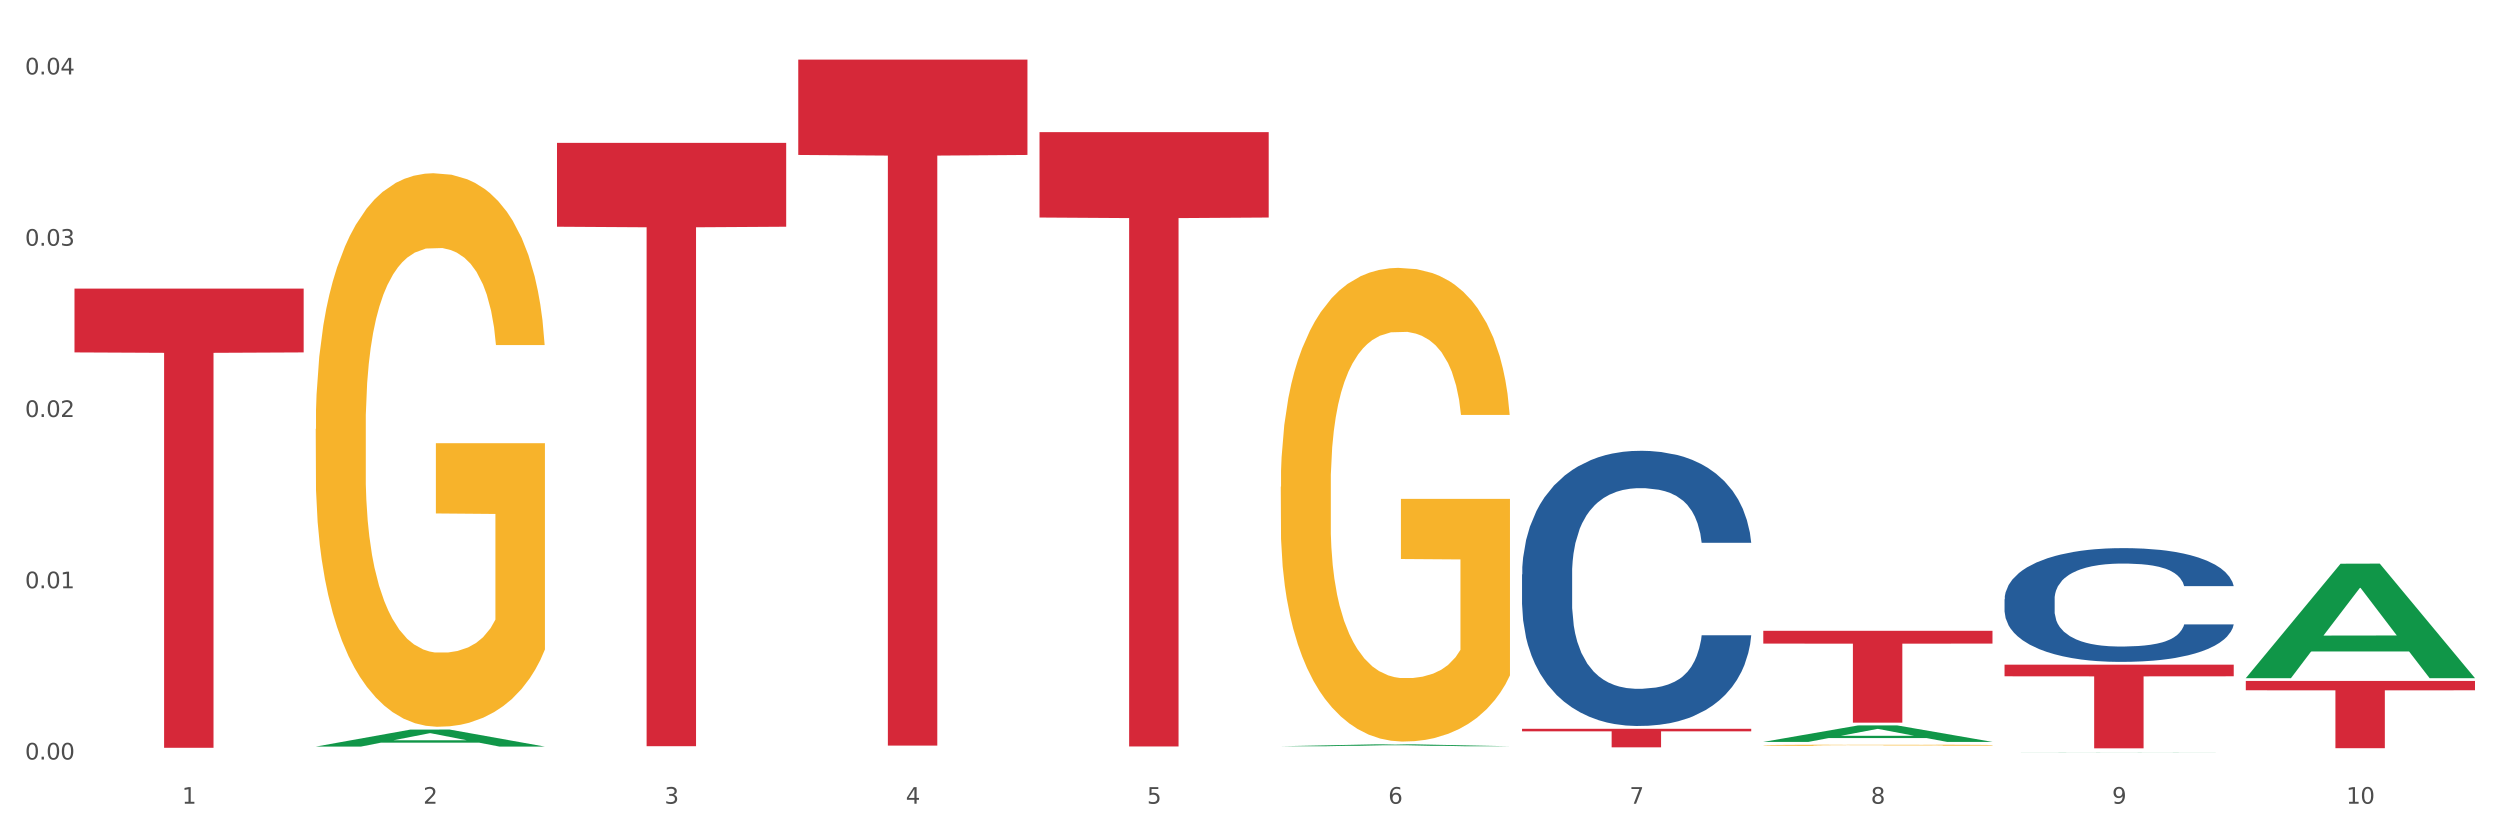 <?xml version="1.0" encoding="utf-8" standalone="no"?>
<!DOCTYPE svg PUBLIC "-//W3C//DTD SVG 1.1//EN"
  "http://www.w3.org/Graphics/SVG/1.1/DTD/svg11.dtd">
<svg xmlns:xlink="http://www.w3.org/1999/xlink" width="1080pt" height="360pt" viewBox="0 0 1080 360" xmlns="http://www.w3.org/2000/svg" version="1.1">
 <rect x="0" y="0" width="1080" height="360" fill="#333333" stroke="none"/>
 <defs>
  <style type="text/css">*{stroke-linejoin: round; stroke-linecap: butt}</style>
 </defs>
 <g id="figure_1">
  <g id="patch_1">
   <path d="M 0 360 
L 1080 360 
L 1080 0 
L 0 0 
z
" style="fill: #ffffff; stroke: #ffffff; stroke-linejoin: miter"/>
  </g>
  <g id="axes_1">
   <g id="matplotlib.axis_1">
    <g id="xtick_1">
     <g id="text_1">
      <!-- 1 -->
      <g style="fill: #4d4d4d" transform="translate(78.627 347.204) scale(0.096 -0.096)">
       <defs>
        <path id="DejaVuSans-31" d="M 794 531 
L 1825 531 
L 1825 4091 
L 703 3866 
L 703 4441 
L 1819 4666 
L 2450 4666 
L 2450 531 
L 3481 531 
L 3481 0 
L 794 0 
L 794 531 
z
" transform="scale(0.016)"/>
       </defs>
       <use xlink:href="#DejaVuSans-31"/>
      </g>
     </g>
    </g>
    <g id="xtick_2">
     <g id="text_2">
      <!-- 2 -->
      <g style="fill: #4d4d4d" transform="translate(182.851 347.204) scale(0.096 -0.096)">
       <defs>
        <path id="DejaVuSans-32" d="M 1228 531 
L 3431 531 
L 3431 0 
L 469 0 
L 469 531 
Q 828 903 1448 1529 
Q 2069 2156 2228 2338 
Q 2531 2678 2651 2914 
Q 2772 3150 2772 3378 
Q 2772 3750 2511 3984 
Q 2250 4219 1831 4219 
Q 1534 4219 1204 4116 
Q 875 4013 500 3803 
L 500 4441 
Q 881 4594 1212 4672 
Q 1544 4750 1819 4750 
Q 2544 4750 2975 4387 
Q 3406 4025 3406 3419 
Q 3406 3131 3298 2873 
Q 3191 2616 2906 2266 
Q 2828 2175 2409 1742 
Q 1991 1309 1228 531 
z
" transform="scale(0.016)"/>
       </defs>
       <use xlink:href="#DejaVuSans-32"/>
      </g>
     </g>
    </g>
    <g id="xtick_3">
     <g id="text_3">
      <!-- 3 -->
      <g style="fill: #4d4d4d" transform="translate(287.074 347.204) scale(0.096 -0.096)">
       <defs>
        <path id="DejaVuSans-33" d="M 2597 2516 
Q 3050 2419 3304 2112 
Q 3559 1806 3559 1356 
Q 3559 666 3084 287 
Q 2609 -91 1734 -91 
Q 1441 -91 1130 -33 
Q 819 25 488 141 
L 488 750 
Q 750 597 1062 519 
Q 1375 441 1716 441 
Q 2309 441 2620 675 
Q 2931 909 2931 1356 
Q 2931 1769 2642 2001 
Q 2353 2234 1838 2234 
L 1294 2234 
L 1294 2753 
L 1863 2753 
Q 2328 2753 2575 2939 
Q 2822 3125 2822 3475 
Q 2822 3834 2567 4026 
Q 2313 4219 1838 4219 
Q 1578 4219 1281 4162 
Q 984 4106 628 3988 
L 628 4550 
Q 988 4650 1302 4700 
Q 1616 4750 1894 4750 
Q 2613 4750 3031 4423 
Q 3450 4097 3450 3541 
Q 3450 3153 3228 2886 
Q 3006 2619 2597 2516 
z
" transform="scale(0.016)"/>
       </defs>
       <use xlink:href="#DejaVuSans-33"/>
      </g>
     </g>
    </g>
    <g id="xtick_4">
     <g id="text_4">
      <!-- 4 -->
      <g style="fill: #4d4d4d" transform="translate(391.298 347.204) scale(0.096 -0.096)">
       <defs>
        <path id="DejaVuSans-34" d="M 2419 4116 
L 825 1625 
L 2419 1625 
L 2419 4116 
z
M 2253 4666 
L 3047 4666 
L 3047 1625 
L 3713 1625 
L 3713 1100 
L 3047 1100 
L 3047 0 
L 2419 0 
L 2419 1100 
L 313 1100 
L 313 1709 
L 2253 4666 
z
" transform="scale(0.016)"/>
       </defs>
       <use xlink:href="#DejaVuSans-34"/>
      </g>
     </g>
    </g>
    <g id="xtick_5">
     <g id="text_5">
      <!-- 5 -->
      <g style="fill: #4d4d4d" transform="translate(495.522 347.204) scale(0.096 -0.096)">
       <defs>
        <path id="DejaVuSans-35" d="M 691 4666 
L 3169 4666 
L 3169 4134 
L 1269 4134 
L 1269 2991 
Q 1406 3038 1543 3061 
Q 1681 3084 1819 3084 
Q 2600 3084 3056 2656 
Q 3513 2228 3513 1497 
Q 3513 744 3044 326 
Q 2575 -91 1722 -91 
Q 1428 -91 1123 -41 
Q 819 9 494 109 
L 494 744 
Q 775 591 1075 516 
Q 1375 441 1709 441 
Q 2250 441 2565 725 
Q 2881 1009 2881 1497 
Q 2881 1984 2565 2268 
Q 2250 2553 1709 2553 
Q 1456 2553 1204 2497 
Q 953 2441 691 2322 
L 691 4666 
z
" transform="scale(0.016)"/>
       </defs>
       <use xlink:href="#DejaVuSans-35"/>
      </g>
     </g>
    </g>
    <g id="xtick_6">
     <g id="text_6">
      <!-- 6 -->
      <g style="fill: #4d4d4d" transform="translate(599.745 347.204) scale(0.096 -0.096)">
       <defs>
        <path id="DejaVuSans-36" d="M 2113 2584 
Q 1688 2584 1439 2293 
Q 1191 2003 1191 1497 
Q 1191 994 1439 701 
Q 1688 409 2113 409 
Q 2538 409 2786 701 
Q 3034 994 3034 1497 
Q 3034 2003 2786 2293 
Q 2538 2584 2113 2584 
z
M 3366 4563 
L 3366 3988 
Q 3128 4100 2886 4159 
Q 2644 4219 2406 4219 
Q 1781 4219 1451 3797 
Q 1122 3375 1075 2522 
Q 1259 2794 1537 2939 
Q 1816 3084 2150 3084 
Q 2853 3084 3261 2657 
Q 3669 2231 3669 1497 
Q 3669 778 3244 343 
Q 2819 -91 2113 -91 
Q 1303 -91 875 529 
Q 447 1150 447 2328 
Q 447 3434 972 4092 
Q 1497 4750 2381 4750 
Q 2619 4750 2861 4703 
Q 3103 4656 3366 4563 
z
" transform="scale(0.016)"/>
       </defs>
       <use xlink:href="#DejaVuSans-36"/>
      </g>
     </g>
    </g>
    <g id="xtick_7">
     <g id="text_7">
      <!-- 7 -->
      <g style="fill: #4d4d4d" transform="translate(703.969 347.204) scale(0.096 -0.096)">
       <defs>
        <path id="DejaVuSans-37" d="M 525 4666 
L 3525 4666 
L 3525 4397 
L 1831 0 
L 1172 0 
L 2766 4134 
L 525 4134 
L 525 4666 
z
" transform="scale(0.016)"/>
       </defs>
       <use xlink:href="#DejaVuSans-37"/>
      </g>
     </g>
    </g>
    <g id="xtick_8">
     <g id="text_8">
      <!-- 8 -->
      <g style="fill: #4d4d4d" transform="translate(808.193 347.204) scale(0.096 -0.096)">
       <defs>
        <path id="DejaVuSans-38" d="M 2034 2216 
Q 1584 2216 1326 1975 
Q 1069 1734 1069 1313 
Q 1069 891 1326 650 
Q 1584 409 2034 409 
Q 2484 409 2743 651 
Q 3003 894 3003 1313 
Q 3003 1734 2745 1975 
Q 2488 2216 2034 2216 
z
M 1403 2484 
Q 997 2584 770 2862 
Q 544 3141 544 3541 
Q 544 4100 942 4425 
Q 1341 4750 2034 4750 
Q 2731 4750 3128 4425 
Q 3525 4100 3525 3541 
Q 3525 3141 3298 2862 
Q 3072 2584 2669 2484 
Q 3125 2378 3379 2068 
Q 3634 1759 3634 1313 
Q 3634 634 3220 271 
Q 2806 -91 2034 -91 
Q 1263 -91 848 271 
Q 434 634 434 1313 
Q 434 1759 690 2068 
Q 947 2378 1403 2484 
z
M 1172 3481 
Q 1172 3119 1398 2916 
Q 1625 2713 2034 2713 
Q 2441 2713 2670 2916 
Q 2900 3119 2900 3481 
Q 2900 3844 2670 4047 
Q 2441 4250 2034 4250 
Q 1625 4250 1398 4047 
Q 1172 3844 1172 3481 
z
" transform="scale(0.016)"/>
       </defs>
       <use xlink:href="#DejaVuSans-38"/>
      </g>
     </g>
    </g>
    <g id="xtick_9">
     <g id="text_9">
      <!-- 9 -->
      <g style="fill: #4d4d4d" transform="translate(912.416 347.204) scale(0.096 -0.096)">
       <defs>
        <path id="DejaVuSans-39" d="M 703 97 
L 703 672 
Q 941 559 1184 500 
Q 1428 441 1663 441 
Q 2288 441 2617 861 
Q 2947 1281 2994 2138 
Q 2813 1869 2534 1725 
Q 2256 1581 1919 1581 
Q 1219 1581 811 2004 
Q 403 2428 403 3163 
Q 403 3881 828 4315 
Q 1253 4750 1959 4750 
Q 2769 4750 3195 4129 
Q 3622 3509 3622 2328 
Q 3622 1225 3098 567 
Q 2575 -91 1691 -91 
Q 1453 -91 1209 -44 
Q 966 3 703 97 
z
M 1959 2075 
Q 2384 2075 2632 2365 
Q 2881 2656 2881 3163 
Q 2881 3666 2632 3958 
Q 2384 4250 1959 4250 
Q 1534 4250 1286 3958 
Q 1038 3666 1038 3163 
Q 1038 2656 1286 2365 
Q 1534 2075 1959 2075 
z
" transform="scale(0.016)"/>
       </defs>
       <use xlink:href="#DejaVuSans-39"/>
      </g>
     </g>
    </g>
    <g id="xtick_10">
     <g id="text_10">
      <!-- 10 -->
      <g style="fill: #4d4d4d" transform="translate(1013.586 347.204) scale(0.096 -0.096)">
       <defs>
        <path id="DejaVuSans-30" d="M 2034 4250 
Q 1547 4250 1301 3770 
Q 1056 3291 1056 2328 
Q 1056 1369 1301 889 
Q 1547 409 2034 409 
Q 2525 409 2770 889 
Q 3016 1369 3016 2328 
Q 3016 3291 2770 3770 
Q 2525 4250 2034 4250 
z
M 2034 4750 
Q 2819 4750 3233 4129 
Q 3647 3509 3647 2328 
Q 3647 1150 3233 529 
Q 2819 -91 2034 -91 
Q 1250 -91 836 529 
Q 422 1150 422 2328 
Q 422 3509 836 4129 
Q 1250 4750 2034 4750 
z
" transform="scale(0.016)"/>
       </defs>
       <use xlink:href="#DejaVuSans-31"/>
       <use xlink:href="#DejaVuSans-30" transform="translate(63.623 0)"/>
      </g>
     </g>
    </g>
    <g id="xtick_11"/>
    <g id="xtick_12"/>
    <g id="xtick_13"/>
    <g id="xtick_14"/>
    <g id="xtick_15"/>
    <g id="xtick_16"/>
    <g id="xtick_17"/>
    <g id="xtick_18"/>
    <g id="xtick_19"/>
   </g>
   <g id="matplotlib.axis_2">
    <g id="ytick_1">
     <g id="text_11">
      <!-- 0.00 -->
      <g style="fill: #4d4d4d" transform="translate(10.8 328.116) scale(0.096 -0.096)">
       <defs>
        <path id="DejaVuSans-2e" d="M 684 794 
L 1344 794 
L 1344 0 
L 684 0 
L 684 794 
z
" transform="scale(0.016)"/>
       </defs>
       <use xlink:href="#DejaVuSans-30"/>
       <use xlink:href="#DejaVuSans-2e" transform="translate(63.623 0)"/>
       <use xlink:href="#DejaVuSans-30" transform="translate(95.41 0)"/>
       <use xlink:href="#DejaVuSans-30" transform="translate(159.033 0)"/>
      </g>
     </g>
    </g>
    <g id="ytick_2">
     <g id="text_12">
      <!-- 0.01 -->
      <g style="fill: #4d4d4d" transform="translate(10.8 254.128) scale(0.096 -0.096)">
       <use xlink:href="#DejaVuSans-30"/>
       <use xlink:href="#DejaVuSans-2e" transform="translate(63.623 0)"/>
       <use xlink:href="#DejaVuSans-30" transform="translate(95.41 0)"/>
       <use xlink:href="#DejaVuSans-31" transform="translate(159.033 0)"/>
      </g>
     </g>
    </g>
    <g id="ytick_3">
     <g id="text_13">
      <!-- 0.02 -->
      <g style="fill: #4d4d4d" transform="translate(10.8 180.139) scale(0.096 -0.096)">
       <use xlink:href="#DejaVuSans-30"/>
       <use xlink:href="#DejaVuSans-2e" transform="translate(63.623 0)"/>
       <use xlink:href="#DejaVuSans-30" transform="translate(95.41 0)"/>
       <use xlink:href="#DejaVuSans-32" transform="translate(159.033 0)"/>
      </g>
     </g>
    </g>
    <g id="ytick_4">
     <g id="text_14">
      <!-- 0.03 -->
      <g style="fill: #4d4d4d" transform="translate(10.8 106.151) scale(0.096 -0.096)">
       <use xlink:href="#DejaVuSans-30"/>
       <use xlink:href="#DejaVuSans-2e" transform="translate(63.623 0)"/>
       <use xlink:href="#DejaVuSans-30" transform="translate(95.41 0)"/>
       <use xlink:href="#DejaVuSans-33" transform="translate(159.033 0)"/>
      </g>
     </g>
    </g>
    <g id="ytick_5">
     <g id="text_15">
      <!-- 0.04 -->
      <g style="fill: #4d4d4d" transform="translate(10.8 32.162) scale(0.096 -0.096)">
       <use xlink:href="#DejaVuSans-30"/>
       <use xlink:href="#DejaVuSans-2e" transform="translate(63.623 0)"/>
       <use xlink:href="#DejaVuSans-30" transform="translate(95.41 0)"/>
       <use xlink:href="#DejaVuSans-34" transform="translate(159.033 0)"/>
      </g>
     </g>
    </g>
    <g id="ytick_6"/>
    <g id="ytick_7"/>
    <g id="ytick_8"/>
    <g id="ytick_9"/>
   </g>
   <g id="PolyCollection_1">
    <path d="M 136.399 322.523 
L 136.501 322.517 
L 177.331 315.178 
L 194.275 315.171 
L 235.411 322.537 
L 215.813 322.537 
L 206.932 320.822 
L 164.775 320.822 
L 164.469 320.849 
L 155.895 322.537 
L 136.399 322.537 
L 136.399 322.523 
L 170.083 319.798 
L 201.624 319.791 
L 186.007 316.741 
L 185.803 316.727 
L 185.599 316.748 
L 169.981 319.791 
L 170.083 319.798 
L 136.399 322.523 
z
" clip-path="url(#pee23f60740)" style="fill: #109648"/>
    <path d="M 761.74 321.949 
L 761.857 321.949 
L 761.857 321.931 
L 762.091 321.916 
L 763.26 321.88 
L 765.013 321.849 
L 766.299 321.833 
L 767.585 321.82 
L 769.105 321.807 
L 770.975 321.793 
L 774.365 321.773 
L 776.469 321.763 
L 779.041 321.752 
L 783.717 321.736 
L 787.107 321.728 
L 790.614 321.72 
L 796.342 321.711 
L 800.083 321.708 
L 804.057 321.705 
L 808.85 321.703 
L 812.474 321.702 
L 820.423 321.704 
L 827.203 321.708 
L 830.476 321.711 
L 834.685 321.717 
L 836.906 321.721 
L 840.529 321.729 
L 844.27 321.739 
L 846.842 321.748 
L 850.7 321.765 
L 853.622 321.781 
L 856.311 321.802 
L 857.713 321.816 
L 858.766 321.829 
L 859.701 321.844 
L 860.636 321.868 
L 839.594 321.868 
L 838.776 321.851 
L 837.49 321.835 
L 835.62 321.819 
L 833.983 321.81 
L 831.178 321.797 
L 828.606 321.79 
L 825.917 321.784 
L 822.644 321.779 
L 820.072 321.776 
L 816.448 321.775 
L 809.318 321.775 
L 804.525 321.779 
L 801.252 321.784 
L 799.148 321.788 
L 797.277 321.793 
L 795.173 321.8 
L 792.718 321.81 
L 790.965 321.819 
L 789.211 321.831 
L 787.809 321.843 
L 786.523 321.857 
L 785.471 321.871 
L 784.652 321.886 
L 783.951 321.905 
L 783.366 321.936 
L 783.366 322.003 
L 783.6 322.018 
L 784.185 322.038 
L 784.886 322.053 
L 786.055 322.071 
L 787.107 322.083 
L 789.094 322.101 
L 791.315 322.116 
L 793.069 322.125 
L 794.822 322.133 
L 797.862 322.144 
L 801.252 322.152 
L 804.174 322.158 
L 808.149 322.163 
L 810.837 322.165 
L 813.175 322.166 
L 818.903 322.166 
L 822.995 322.164 
L 827.554 322.161 
L 831.061 322.156 
L 833.983 322.151 
L 837.256 322.142 
L 839.36 322.134 
L 839.36 322.032 
L 813.643 322.031 
L 813.643 321.963 
L 860.753 321.963 
L 860.753 322.163 
L 858.766 322.173 
L 856.544 322.182 
L 854.206 322.19 
L 850.7 322.201 
L 846.491 322.21 
L 842.751 322.217 
L 838.776 322.223 
L 834.1 322.229 
L 828.021 322.233 
L 824.281 322.235 
L 819.605 322.237 
L 814.111 322.237 
L 809.318 322.236 
L 804.642 322.234 
L 799.732 322.23 
L 794.939 322.223 
L 791.315 322.217 
L 787.692 322.209 
L 783.834 322.199 
L 780.795 322.189 
L 778.457 322.18 
L 775.885 322.169 
L 773.079 322.154 
L 770.975 322.141 
L 769.105 322.127 
L 767.118 322.11 
L 765.715 322.095 
L 764.312 322.076 
L 763.494 322.061 
L 762.559 322.039 
L 761.857 322.009 
L 761.74 321.949 
z
" clip-path="url(#pee23f60740)" style="fill: #f7b32b"/>
    <path d="M 32.175 124.671 
L 131.187 124.671 
L 131.187 152.24 
L 92.239 152.427 
L 92.239 323.056 
L 70.888 323.056 
L 70.888 152.427 
L 32.175 152.24 
L 32.175 124.858 
L 32.175 124.671 
z
" clip-path="url(#pee23f60740)" style="fill: #d62839"/>
    <path d="M 240.622 61.726 
L 339.635 61.726 
L 339.635 97.945 
L 300.687 98.189 
L 300.687 322.354 
L 279.336 322.354 
L 279.336 98.189 
L 240.622 97.945 
L 240.622 61.971 
L 240.622 61.726 
z
" clip-path="url(#pee23f60740)" style="fill: #d62839"/>
    <path d="M 344.846 25.759 
L 443.858 25.759 
L 443.858 66.939 
L 404.91 67.217 
L 404.91 322.087 
L 383.559 322.087 
L 383.559 67.217 
L 344.846 66.939 
L 344.846 26.038 
L 344.846 25.759 
z
" clip-path="url(#pee23f60740)" style="fill: #d62839"/>
    <path d="M 449.069 57.091 
L 548.082 57.091 
L 548.082 93.97 
L 509.134 94.219 
L 509.134 322.47 
L 487.783 322.47 
L 487.783 94.219 
L 449.069 93.97 
L 449.069 57.34 
L 449.069 57.091 
z
" clip-path="url(#pee23f60740)" style="fill: #d62839"/>
    <path d="M 657.517 314.828 
L 756.529 314.828 
L 756.529 315.942 
L 717.581 315.949 
L 717.581 322.84 
L 696.23 322.84 
L 696.23 315.949 
L 657.517 315.942 
L 657.517 314.836 
L 657.517 314.828 
z
" clip-path="url(#pee23f60740)" style="fill: #d62839"/>
    <path d="M 761.74 272.52 
L 860.753 272.52 
L 860.753 278.032 
L 821.805 278.069 
L 821.805 312.186 
L 800.454 312.186 
L 800.454 278.069 
L 761.74 278.032 
L 761.74 272.557 
L 761.74 272.52 
z
" clip-path="url(#pee23f60740)" style="fill: #d62839"/>
    <path d="M 865.964 287.137 
L 964.976 287.137 
L 964.976 292.159 
L 926.028 292.193 
L 926.028 323.274 
L 904.677 323.274 
L 904.677 292.193 
L 865.964 292.159 
L 865.964 287.171 
L 865.964 287.137 
z
" clip-path="url(#pee23f60740)" style="fill: #d62839"/>
    <path d="M 970.188 294.167 
L 1069.2 294.167 
L 1069.2 298.204 
L 1030.252 298.231 
L 1030.252 323.214 
L 1008.901 323.214 
L 1008.901 298.231 
L 970.188 298.204 
L 970.188 294.195 
L 970.188 294.167 
z
" clip-path="url(#pee23f60740)" style="fill: #d62839"/>
    <path d="M 865.964 258.873 
L 866.081 258.828 
L 866.081 257.571 
L 866.432 255.865 
L 867.719 252.722 
L 869.358 250.343 
L 872.167 247.56 
L 873.688 246.393 
L 875.678 245.091 
L 879.774 242.981 
L 884.456 241.185 
L 887.733 240.198 
L 890.19 239.569 
L 895.691 238.447 
L 898.851 237.953 
L 902.128 237.549 
L 904.937 237.28 
L 909.618 236.965 
L 913.364 236.831 
L 917.694 236.786 
L 921.322 236.831 
L 926.12 237.01 
L 933.143 237.549 
L 935.834 237.863 
L 939.463 238.402 
L 943.208 239.12 
L 946.251 239.839 
L 949.762 240.871 
L 953.39 242.218 
L 956.901 243.924 
L 959.359 245.495 
L 961.348 247.156 
L 963.104 249.176 
L 964.391 251.376 
L 964.976 253.216 
L 943.559 253.216 
L 942.974 251.555 
L 941.803 249.76 
L 940.633 248.547 
L 939.346 247.56 
L 937.356 246.438 
L 935.6 245.719 
L 932.674 244.866 
L 929.983 244.328 
L 927.759 244.013 
L 925.067 243.744 
L 919.332 243.475 
L 915.236 243.475 
L 912.661 243.565 
L 909.501 243.789 
L 906.81 244.103 
L 903.65 244.642 
L 901.192 245.226 
L 898.734 245.989 
L 897.33 246.527 
L 895.223 247.515 
L 893.819 248.323 
L 891.946 249.715 
L 890.893 250.702 
L 889.02 253.261 
L 888.201 255.147 
L 887.85 256.448 
L 887.616 257.885 
L 887.616 264.888 
L 888.318 268.03 
L 888.903 269.377 
L 889.839 270.904 
L 891.595 272.879 
L 894.17 274.809 
L 896.861 276.201 
L 899.085 277.054 
L 901.192 277.682 
L 903.298 278.176 
L 905.873 278.625 
L 907.98 278.894 
L 911.14 279.164 
L 914.885 279.298 
L 917.811 279.298 
L 923.78 279.074 
L 926.472 278.849 
L 929.046 278.535 
L 931.855 278.041 
L 934.079 277.503 
L 935.366 277.099 
L 937.473 276.246 
L 939.111 275.348 
L 940.516 274.315 
L 941.452 273.417 
L 942.505 272.071 
L 943.325 270.544 
L 943.559 269.736 
L 964.976 269.736 
L 964.508 271.352 
L 963.689 272.924 
L 962.05 275.034 
L 960.763 276.246 
L 958.773 277.727 
L 956.667 278.984 
L 953.741 280.376 
L 951.049 281.408 
L 948.24 282.306 
L 945.197 283.114 
L 939.697 284.236 
L 937.707 284.551 
L 933.494 285.089 
L 930.217 285.404 
L 925.418 285.718 
L 920.503 285.897 
L 915.353 285.942 
L 910.789 285.852 
L 905.756 285.583 
L 902.596 285.314 
L 899.085 284.91 
L 894.989 284.281 
L 891.127 283.518 
L 887.499 282.62 
L 884.105 281.588 
L 880.945 280.421 
L 876.848 278.49 
L 873.805 276.605 
L 871.582 274.854 
L 870.06 273.373 
L 868.539 271.487 
L 867.719 270.185 
L 866.432 267.043 
L 865.964 264.125 
L 865.964 258.873 
z
" clip-path="url(#pee23f60740)" style="fill: #255c99"/>
    <path d="M 657.517 248.159 
L 657.634 248.05 
L 657.634 245.01 
L 657.985 240.884 
L 659.272 233.283 
L 660.911 227.528 
L 663.72 220.796 
L 665.241 217.973 
L 667.231 214.824 
L 671.327 209.721 
L 676.008 205.378 
L 679.285 202.989 
L 681.743 201.469 
L 687.244 198.754 
L 690.404 197.56 
L 693.681 196.582 
L 696.49 195.931 
L 701.171 195.171 
L 704.916 194.845 
L 709.247 194.737 
L 712.875 194.845 
L 717.673 195.279 
L 724.695 196.582 
L 727.387 197.342 
L 731.015 198.645 
L 734.76 200.383 
L 737.803 202.12 
L 741.314 204.617 
L 744.943 207.875 
L 748.454 212.001 
L 750.911 215.801 
L 752.901 219.819 
L 754.657 224.705 
L 755.944 230.026 
L 756.529 234.477 
L 735.112 234.477 
L 734.526 230.46 
L 733.356 226.117 
L 732.186 223.185 
L 730.898 220.796 
L 728.909 218.082 
L 727.153 216.344 
L 724.227 214.281 
L 721.535 212.978 
L 719.312 212.218 
L 716.62 211.567 
L 710.885 210.915 
L 706.789 210.915 
L 704.214 211.132 
L 701.054 211.675 
L 698.362 212.435 
L 695.202 213.738 
L 692.745 215.15 
L 690.287 216.996 
L 688.882 218.299 
L 686.776 220.688 
L 685.371 222.642 
L 683.499 226.008 
L 682.445 228.397 
L 680.573 234.586 
L 679.754 239.146 
L 679.402 242.295 
L 679.168 245.77 
L 679.168 262.709 
L 679.871 270.309 
L 680.456 273.567 
L 681.392 277.259 
L 683.148 282.036 
L 685.722 286.705 
L 688.414 290.071 
L 690.638 292.134 
L 692.745 293.655 
L 694.851 294.849 
L 697.426 295.935 
L 699.533 296.586 
L 702.693 297.238 
L 706.438 297.563 
L 709.364 297.563 
L 715.332 297.021 
L 718.024 296.478 
L 720.599 295.718 
L 723.408 294.523 
L 725.632 293.22 
L 726.919 292.243 
L 729.026 290.18 
L 730.664 288.008 
L 732.069 285.511 
L 733.005 283.339 
L 734.058 280.082 
L 734.877 276.39 
L 735.112 274.436 
L 756.529 274.436 
L 756.061 278.345 
L 755.242 282.145 
L 753.603 287.248 
L 752.316 290.18 
L 750.326 293.763 
L 748.22 296.803 
L 745.294 300.169 
L 742.602 302.667 
L 739.793 304.838 
L 736.75 306.793 
L 731.249 309.507 
L 729.26 310.268 
L 725.046 311.571 
L 721.769 312.331 
L 716.971 313.091 
L 712.055 313.525 
L 706.906 313.634 
L 702.341 313.416 
L 697.309 312.765 
L 694.149 312.113 
L 690.638 311.136 
L 686.542 309.616 
L 682.679 307.77 
L 679.051 305.599 
L 675.657 303.101 
L 672.497 300.278 
L 668.401 295.609 
L 665.358 291.049 
L 663.134 286.814 
L 661.613 283.231 
L 660.091 278.67 
L 659.272 275.521 
L 657.985 267.921 
L 657.517 260.863 
L 657.517 248.159 
z
" clip-path="url(#pee23f60740)" style="fill: #255c99"/>
    <path d="M 553.293 210.278 
L 553.41 210.091 
L 553.41 203.363 
L 553.644 197.569 
L 554.813 183.552 
L 556.566 171.965 
L 557.852 165.797 
L 559.138 160.751 
L 560.658 155.705 
L 562.528 150.472 
L 565.918 142.81 
L 568.022 138.885 
L 570.594 134.773 
L 575.27 128.793 
L 578.66 125.429 
L 582.167 122.625 
L 587.895 119.261 
L 591.636 117.766 
L 595.61 116.645 
L 600.403 115.897 
L 604.027 115.71 
L 611.976 116.271 
L 618.756 117.953 
L 622.029 119.261 
L 626.237 121.504 
L 628.458 122.999 
L 632.082 125.989 
L 635.823 129.914 
L 638.395 133.278 
L 642.252 139.632 
L 645.175 145.987 
L 647.863 153.836 
L 649.266 159.256 
L 650.318 164.302 
L 651.253 170.096 
L 652.189 179.254 
L 631.147 179.254 
L 630.329 172.712 
L 629.043 166.545 
L 627.173 160.564 
L 625.536 156.827 
L 622.73 152.154 
L 620.159 149.164 
L 617.47 146.921 
L 614.197 145.052 
L 611.625 144.118 
L 608.001 143.37 
L 600.87 143.557 
L 596.078 145.052 
L 592.805 146.921 
L 590.7 148.603 
L 588.83 150.472 
L 586.726 153.089 
L 584.271 157.013 
L 582.518 160.564 
L 580.764 165.05 
L 579.361 169.535 
L 578.075 174.768 
L 577.023 180.375 
L 576.205 186.169 
L 575.504 193.271 
L 574.919 205.045 
L 574.919 230.649 
L 575.153 236.443 
L 575.737 244.105 
L 576.439 249.899 
L 577.608 256.814 
L 578.66 261.486 
L 580.647 268.215 
L 582.868 273.821 
L 584.622 277.372 
L 586.375 280.363 
L 589.415 284.474 
L 592.805 287.838 
L 595.727 289.894 
L 599.702 291.763 
L 602.39 292.511 
L 604.728 292.884 
L 610.456 292.884 
L 614.548 292.324 
L 619.107 291.016 
L 622.613 289.333 
L 625.536 287.278 
L 628.809 283.914 
L 630.913 280.736 
L 630.913 241.676 
L 605.196 241.489 
L 605.196 215.511 
L 652.306 215.511 
L 652.306 291.763 
L 650.318 295.688 
L 648.097 299.239 
L 645.759 302.416 
L 642.252 306.341 
L 638.044 310.079 
L 634.303 312.695 
L 630.329 314.938 
L 625.653 316.994 
L 619.574 318.863 
L 615.833 319.61 
L 611.158 320.171 
L 605.663 320.358 
L 600.87 319.984 
L 596.195 319.049 
L 591.285 317.367 
L 586.492 314.938 
L 582.868 312.508 
L 579.244 309.518 
L 575.387 305.593 
L 572.347 301.855 
L 570.009 298.491 
L 567.438 294.193 
L 564.632 288.586 
L 562.528 283.54 
L 560.658 278.307 
L 558.67 271.579 
L 557.268 265.785 
L 555.865 258.496 
L 555.047 253.076 
L 554.111 244.666 
L 553.41 232.892 
L 553.293 210.278 
z
" clip-path="url(#pee23f60740)" style="fill: #f7b32b"/>
    <path d="M 136.399 185.338 
L 136.516 185.119 
L 136.516 177.257 
L 136.749 170.486 
L 137.918 154.106 
L 139.672 140.565 
L 140.958 133.358 
L 142.244 127.461 
L 143.763 121.564 
L 145.634 115.449 
L 149.024 106.495 
L 151.128 101.908 
L 153.699 97.104 
L 158.375 90.115 
L 161.765 86.184 
L 165.272 82.907 
L 171 78.976 
L 174.741 77.229 
L 178.716 75.919 
L 183.508 75.045 
L 187.132 74.827 
L 195.081 75.482 
L 201.861 77.447 
L 205.135 78.976 
L 209.343 81.597 
L 211.564 83.344 
L 215.188 86.839 
L 218.928 91.425 
L 221.5 95.356 
L 225.358 102.782 
L 228.28 110.208 
L 230.969 119.38 
L 232.372 125.714 
L 233.424 131.611 
L 234.359 138.381 
L 235.294 149.083 
L 214.253 149.083 
L 213.434 141.439 
L 212.148 134.232 
L 210.278 127.243 
L 208.641 122.875 
L 205.836 117.415 
L 203.264 113.92 
L 200.576 111.3 
L 197.302 109.116 
L 194.731 108.024 
L 191.107 107.15 
L 183.976 107.368 
L 179.183 109.116 
L 175.91 111.3 
L 173.806 113.265 
L 171.936 115.449 
L 169.831 118.507 
L 167.377 123.093 
L 165.623 127.243 
L 163.87 132.485 
L 162.467 137.726 
L 161.181 143.841 
L 160.129 150.393 
L 159.311 157.164 
L 158.609 165.463 
L 158.025 179.222 
L 158.025 209.143 
L 158.259 215.914 
L 158.843 224.868 
L 159.544 231.639 
L 160.713 239.719 
L 161.765 245.179 
L 163.753 253.042 
L 165.974 259.594 
L 167.727 263.744 
L 169.481 267.238 
L 172.52 272.043 
L 175.91 275.974 
L 178.833 278.376 
L 182.807 280.56 
L 185.496 281.434 
L 187.834 281.871 
L 193.562 281.871 
L 197.653 281.216 
L 202.212 279.687 
L 205.719 277.721 
L 208.641 275.319 
L 211.915 271.388 
L 214.019 267.675 
L 214.019 222.029 
L 188.301 221.811 
L 188.301 191.453 
L 235.411 191.453 
L 235.411 280.56 
L 233.424 285.147 
L 231.203 289.296 
L 228.865 293.009 
L 225.358 297.596 
L 221.15 301.964 
L 217.409 305.021 
L 213.434 307.642 
L 208.758 310.045 
L 202.68 312.229 
L 198.939 313.102 
L 194.263 313.757 
L 188.769 313.976 
L 183.976 313.539 
L 179.3 312.447 
L 174.39 310.481 
L 169.598 307.642 
L 165.974 304.803 
L 162.35 301.309 
L 158.492 296.722 
L 155.453 292.354 
L 153.115 288.423 
L 150.543 283.4 
L 147.738 276.848 
L 145.634 270.951 
L 143.763 264.836 
L 141.776 256.973 
L 140.373 250.203 
L 138.97 241.685 
L 138.152 235.351 
L 137.217 225.523 
L 136.516 211.764 
L 136.399 185.338 
z
" clip-path="url(#pee23f60740)" style="fill: #f7b32b"/>
    <path d="M 553.293 322.38 
L 553.395 322.38 
L 594.225 321.553 
L 611.169 321.553 
L 652.306 322.382 
L 632.707 322.382 
L 623.827 322.189 
L 581.67 322.189 
L 581.364 322.192 
L 572.789 322.382 
L 553.293 322.382 
L 553.293 322.38 
L 586.978 322.074 
L 618.519 322.073 
L 602.901 321.729 
L 602.697 321.728 
L 602.493 321.73 
L 586.876 322.073 
L 586.978 322.074 
L 553.293 322.38 
z
" clip-path="url(#pee23f60740)" style="fill: #109648"/>
    <path d="M 761.74 320.494 
L 761.842 320.487 
L 802.672 313.387 
L 819.617 313.381 
L 860.753 320.507 
L 841.154 320.507 
L 832.274 318.848 
L 790.117 318.848 
L 789.811 318.875 
L 781.237 320.507 
L 761.74 320.507 
L 761.74 320.494 
L 795.425 317.857 
L 826.966 317.851 
L 811.349 314.9 
L 811.144 314.886 
L 810.94 314.906 
L 795.323 317.851 
L 795.425 317.857 
L 761.74 320.494 
z
" clip-path="url(#pee23f60740)" style="fill: #109648"/>
    <path d="M 865.964 324.949 
L 866.066 324.949 
L 906.896 324.876 
L 923.84 324.876 
L 964.976 324.95 
L 945.378 324.95 
L 936.498 324.932 
L 894.341 324.932 
L 894.034 324.933 
L 885.46 324.95 
L 865.964 324.95 
L 865.964 324.949 
L 899.649 324.922 
L 931.19 324.922 
L 915.572 324.892 
L 915.368 324.891 
L 915.164 324.892 
L 899.547 324.922 
L 899.649 324.922 
L 865.964 324.949 
z
" clip-path="url(#pee23f60740)" style="fill: #109648"/>
    <path d="M 970.188 292.88 
L 970.29 292.833 
L 1011.12 243.525 
L 1028.064 243.478 
L 1069.2 292.973 
L 1049.602 292.973 
L 1040.721 281.447 
L 998.564 281.447 
L 998.258 281.633 
L 989.684 292.973 
L 970.188 292.973 
L 970.188 292.88 
L 1003.872 274.569 
L 1035.413 274.523 
L 1019.796 254.028 
L 1019.592 253.935 
L 1019.388 254.074 
L 1003.77 274.523 
L 1003.872 274.569 
L 970.188 292.88 
z
" clip-path="url(#pee23f60740)" style="fill: #109648"/>
   </g>
  </g>
 </g>
 <defs>
  <clipPath id="pee23f60740">
   <rect x="32.175" y="10.8" width="1037.025" height="329.109"/>
  </clipPath>
 </defs>
</svg>
